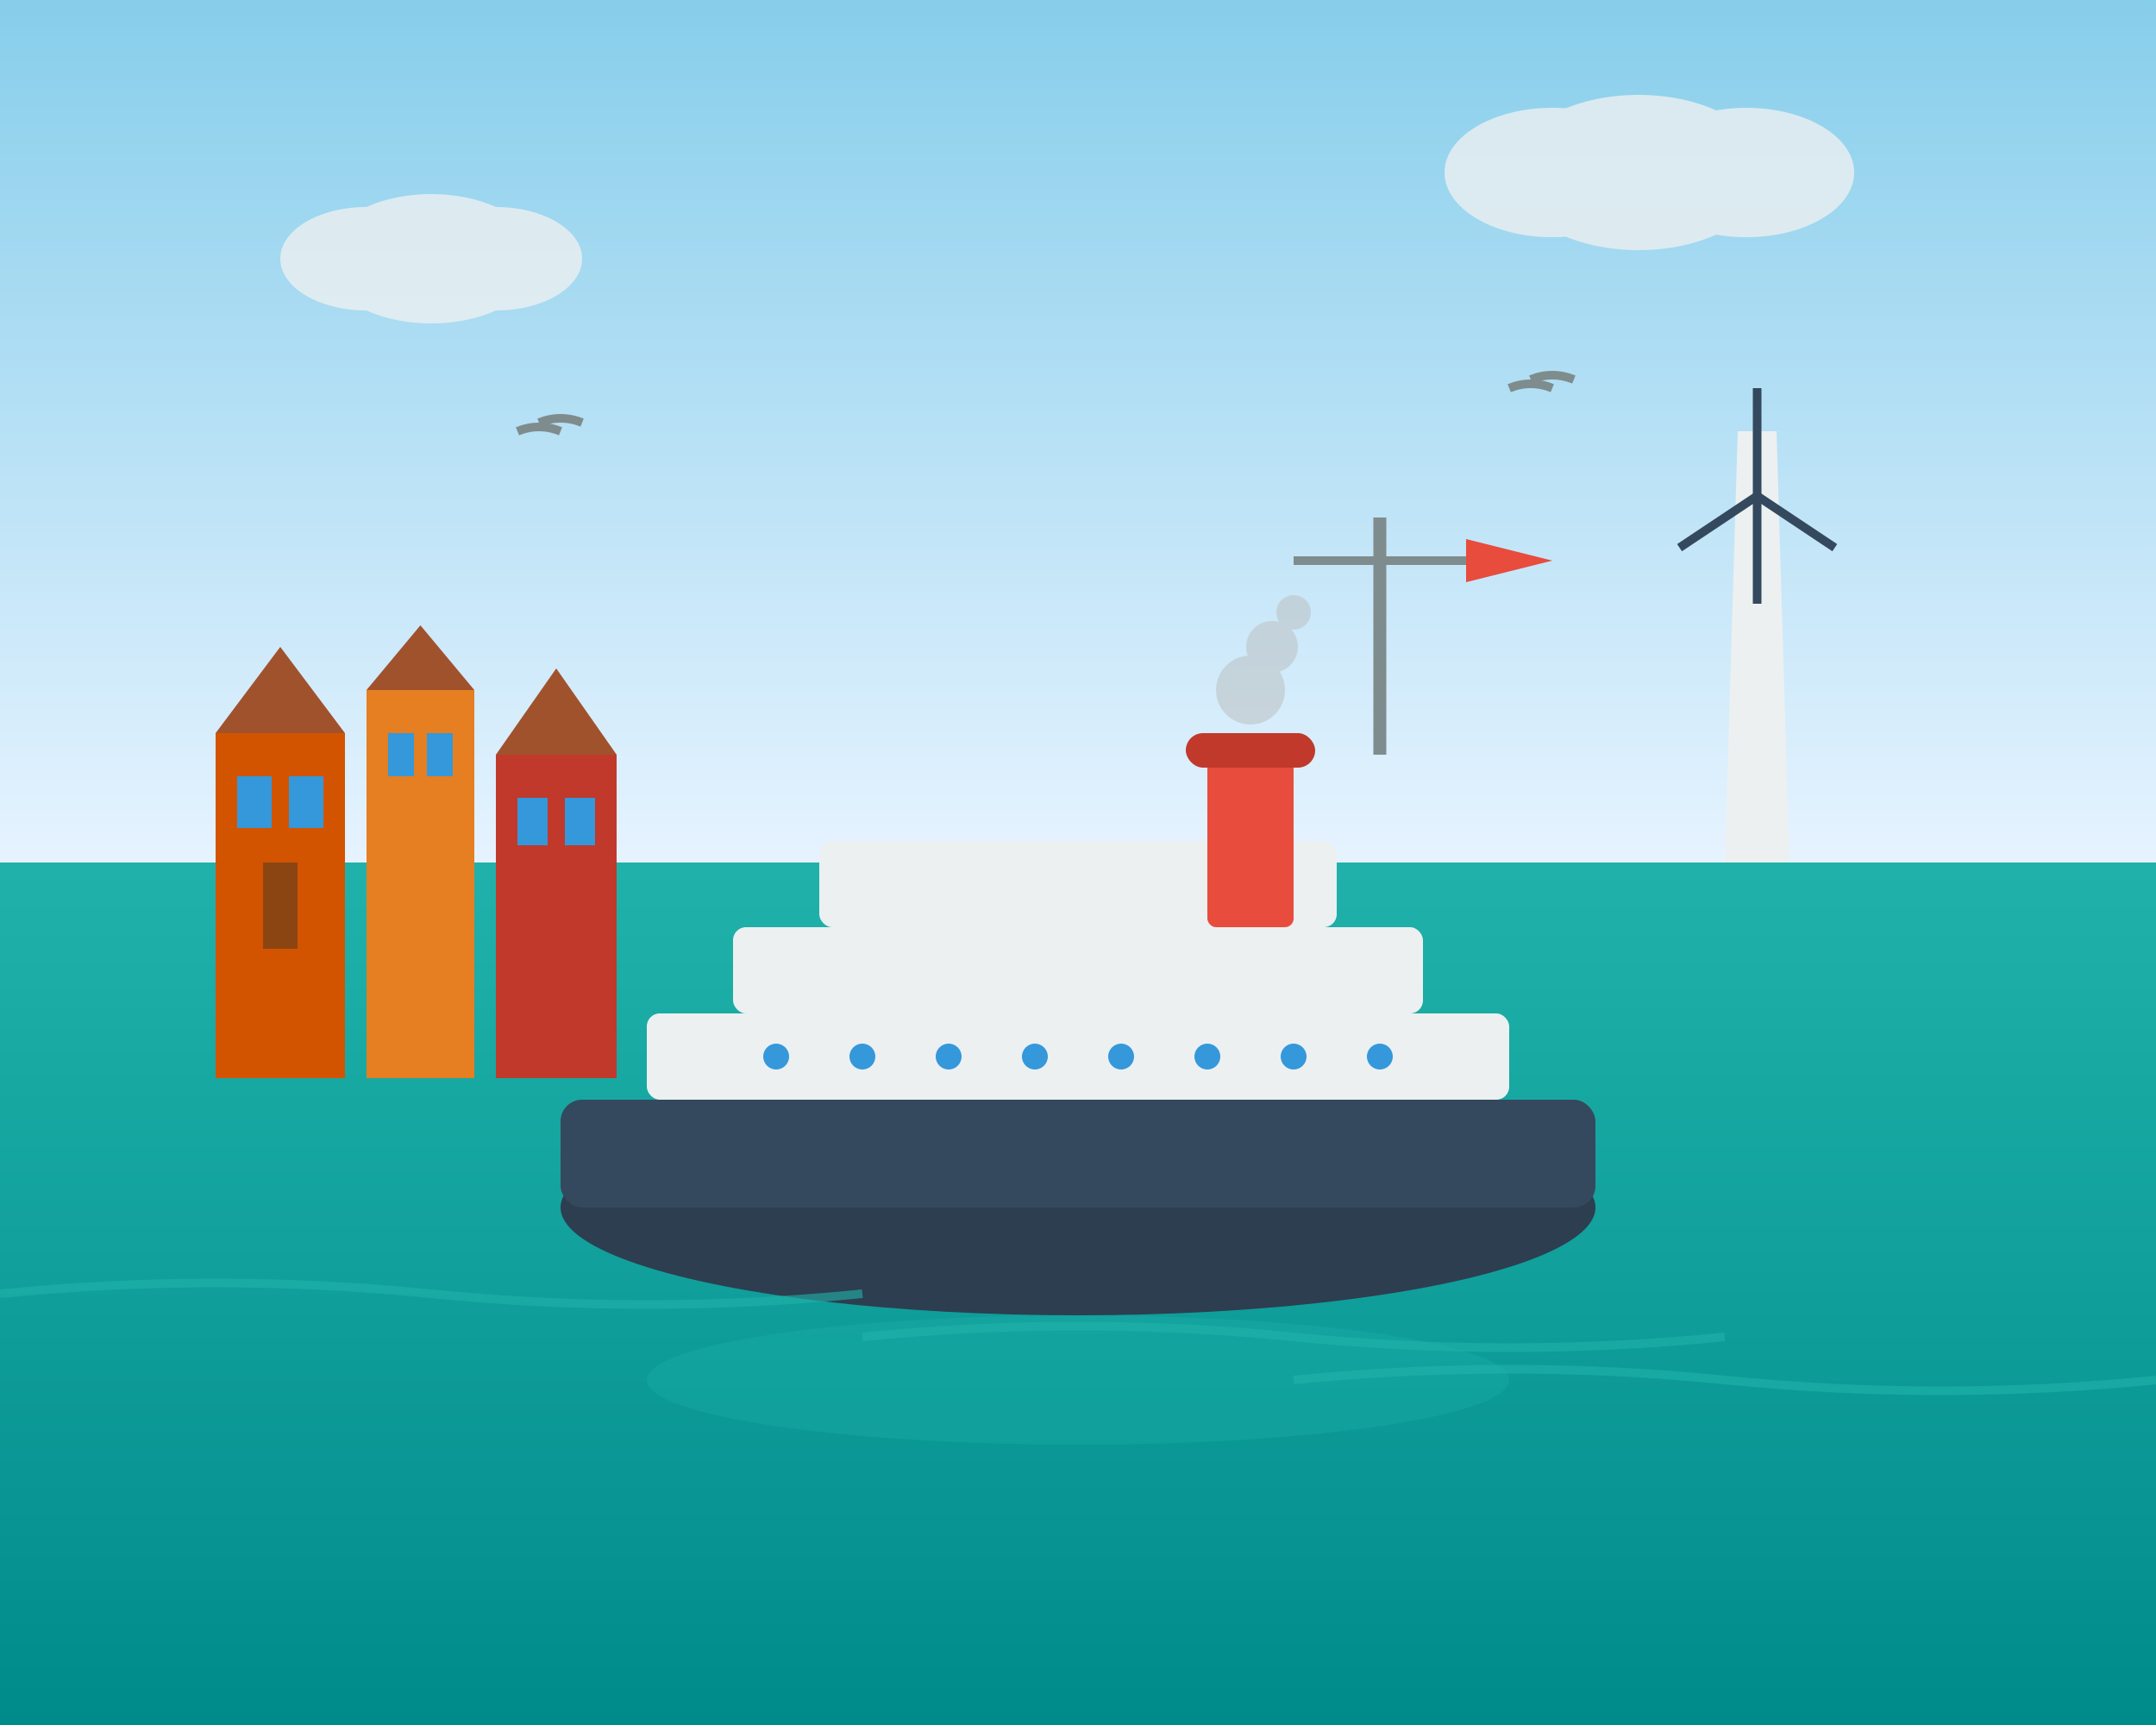 <svg width="500" height="400" viewBox="0 0 500 400" fill="none" xmlns="http://www.w3.org/2000/svg">
  <rect x="0" y="0" width="500" height="400" fill="#333333" stroke="none"/>
  <!-- Sky background -->
  <rect width="500" height="200" fill="url(#skyGradient)"/>
  
  <!-- Water -->
  <rect y="200" width="500" height="200" fill="url(#waterGradient)"/>
  
  <!-- Cruise ship hull -->
  <ellipse cx="250" cy="280" rx="120" ry="25" fill="#2C3E50"/>
  <rect x="130" y="255" width="240" height="25" rx="5" fill="#34495E"/>
  
  <!-- Ship decks -->
  <rect x="150" y="235" width="200" height="20" rx="3" fill="#ECF0F1"/>
  <rect x="170" y="215" width="160" height="20" rx="3" fill="#ECF0F1"/>
  <rect x="190" y="195" width="120" height="20" rx="3" fill="#ECF0F1"/>
  
  <!-- Ship windows -->
  <g fill="#3498DB">
    <circle cx="180" cy="245" r="3"/>
    <circle cx="200" cy="245" r="3"/>
    <circle cx="220" cy="245" r="3"/>
    <circle cx="240" cy="245" r="3"/>
    <circle cx="260" cy="245" r="3"/>
    <circle cx="280" cy="245" r="3"/>
    <circle cx="300" cy="245" r="3"/>
    <circle cx="320" cy="245" r="3"/>
  </g>
  
  <!-- Ship funnel -->
  <rect x="280" y="175" width="20" height="40" rx="2" fill="#E74C3C"/>
  <rect x="275" y="170" width="30" height="8" rx="4" fill="#C0392B"/>
  
  <!-- Smoke from funnel -->
  <g fill="#BDC3C7" opacity="0.6">
    <circle cx="290" cy="160" r="8"/>
    <circle cx="295" cy="150" r="6"/>
    <circle cx="300" cy="142" r="4"/>
  </g>
  
  <!-- Ship mast -->
  <line x1="320" y1="175" x2="320" y2="120" stroke="#7F8C8D" stroke-width="3"/>
  <line x1="300" y1="130" x2="340" y2="130" stroke="#7F8C8D" stroke-width="2"/>
  
  <!-- Flag -->
  <polygon points="340,125 340,135 360,130" fill="#E74C3C"/>
  
  <!-- Water reflections -->
  <ellipse cx="250" cy="320" rx="100" ry="15" fill="#20B2AA" opacity="0.3"/>
  
  <!-- Dutch buildings on shore -->
  <g transform="translate(50, 120)">
    <!-- Building 1 -->
    <rect x="0" y="50" width="30" height="80" fill="#D35400"/>
    <polygon points="0,50 15,30 30,50" fill="#A0522D"/>
    <rect x="5" y="60" width="8" height="12" fill="#3498DB"/>
    <rect x="17" y="60" width="8" height="12" fill="#3498DB"/>
    <rect x="11" y="80" width="8" height="20" fill="#8B4513"/>
    
    <!-- Building 2 -->
    <rect x="35" y="40" width="25" height="90" fill="#E67E22"/>
    <polygon points="35,40 47.5,25 60,40" fill="#A0522D"/>
    <rect x="40" y="50" width="6" height="10" fill="#3498DB"/>
    <rect x="49" y="50" width="6" height="10" fill="#3498DB"/>
    
    <!-- Building 3 -->
    <rect x="65" y="55" width="28" height="75" fill="#C0392B"/>
    <polygon points="65,55 79,35 93,55" fill="#A0522D"/>
    <rect x="70" y="65" width="7" height="11" fill="#3498DB"/>
    <rect x="81" y="65" width="7" height="11" fill="#3498DB"/>
  </g>
  
  <!-- Windmill -->
  <g transform="translate(400, 80)">
    <!-- Windmill body -->
    <polygon points="0,120 15,120 12,20 3,20" fill="#ECF0F1"/>
    <!-- Windmill blades -->
    <g transform="translate(7.5, 35)">
      <line x1="0" y1="0" x2="0" y2="-25" stroke="#34495E" stroke-width="2"/>
      <line x1="0" y1="0" x2="18" y2="12" stroke="#34495E" stroke-width="2"/>
      <line x1="0" y1="0" x2="-18" y2="12" stroke="#34495E" stroke-width="2"/>
      <line x1="0" y1="0" x2="0" y2="25" stroke="#34495E" stroke-width="2"/>
    </g>
  </g>
  
  <!-- Clouds -->
  <g fill="#ECF0F1" opacity="0.8">
    <ellipse cx="100" cy="60" rx="25" ry="15"/>
    <ellipse cx="85" cy="60" rx="20" ry="12"/>
    <ellipse cx="115" cy="60" rx="20" ry="12"/>
    
    <ellipse cx="380" cy="40" rx="30" ry="18"/>
    <ellipse cx="360" cy="40" rx="25" ry="15"/>
    <ellipse cx="405" cy="40" rx="25" ry="15"/>
  </g>
  
  <!-- Water waves -->
  <g stroke="#20B2AA" stroke-width="2" fill="none" opacity="0.6">
    <path d="M0 300 Q50 295 100 300 T200 300"/>
    <path d="M200 310 Q250 305 300 310 T400 310"/>
    <path d="M300 320 Q350 315 400 320 T500 320"/>
  </g>
  
  <!-- Seagulls -->
  <g stroke="#7F8C8D" stroke-width="2" fill="none">
    <path d="M120 100 Q125 98 130 100"/>
    <path d="M125 98 Q130 96 135 98"/>
    
    <path d="M350 90 Q355 88 360 90"/>
    <path d="M355 88 Q360 86 365 88"/>
  </g>
  
  <!-- Gradients -->
  <defs>
    <linearGradient id="skyGradient" x1="0%" y1="0%" x2="0%" y2="100%">
      <stop offset="0%" style="stop-color:#87CEEB;stop-opacity:1" />
      <stop offset="100%" style="stop-color:#E6F3FF;stop-opacity:1" />
    </linearGradient>
    <linearGradient id="waterGradient" x1="0%" y1="0%" x2="0%" y2="100%">
      <stop offset="0%" style="stop-color:#20B2AA;stop-opacity:1" />
      <stop offset="100%" style="stop-color:#008B8B;stop-opacity:1" />
    </linearGradient>
  </defs>
</svg>
